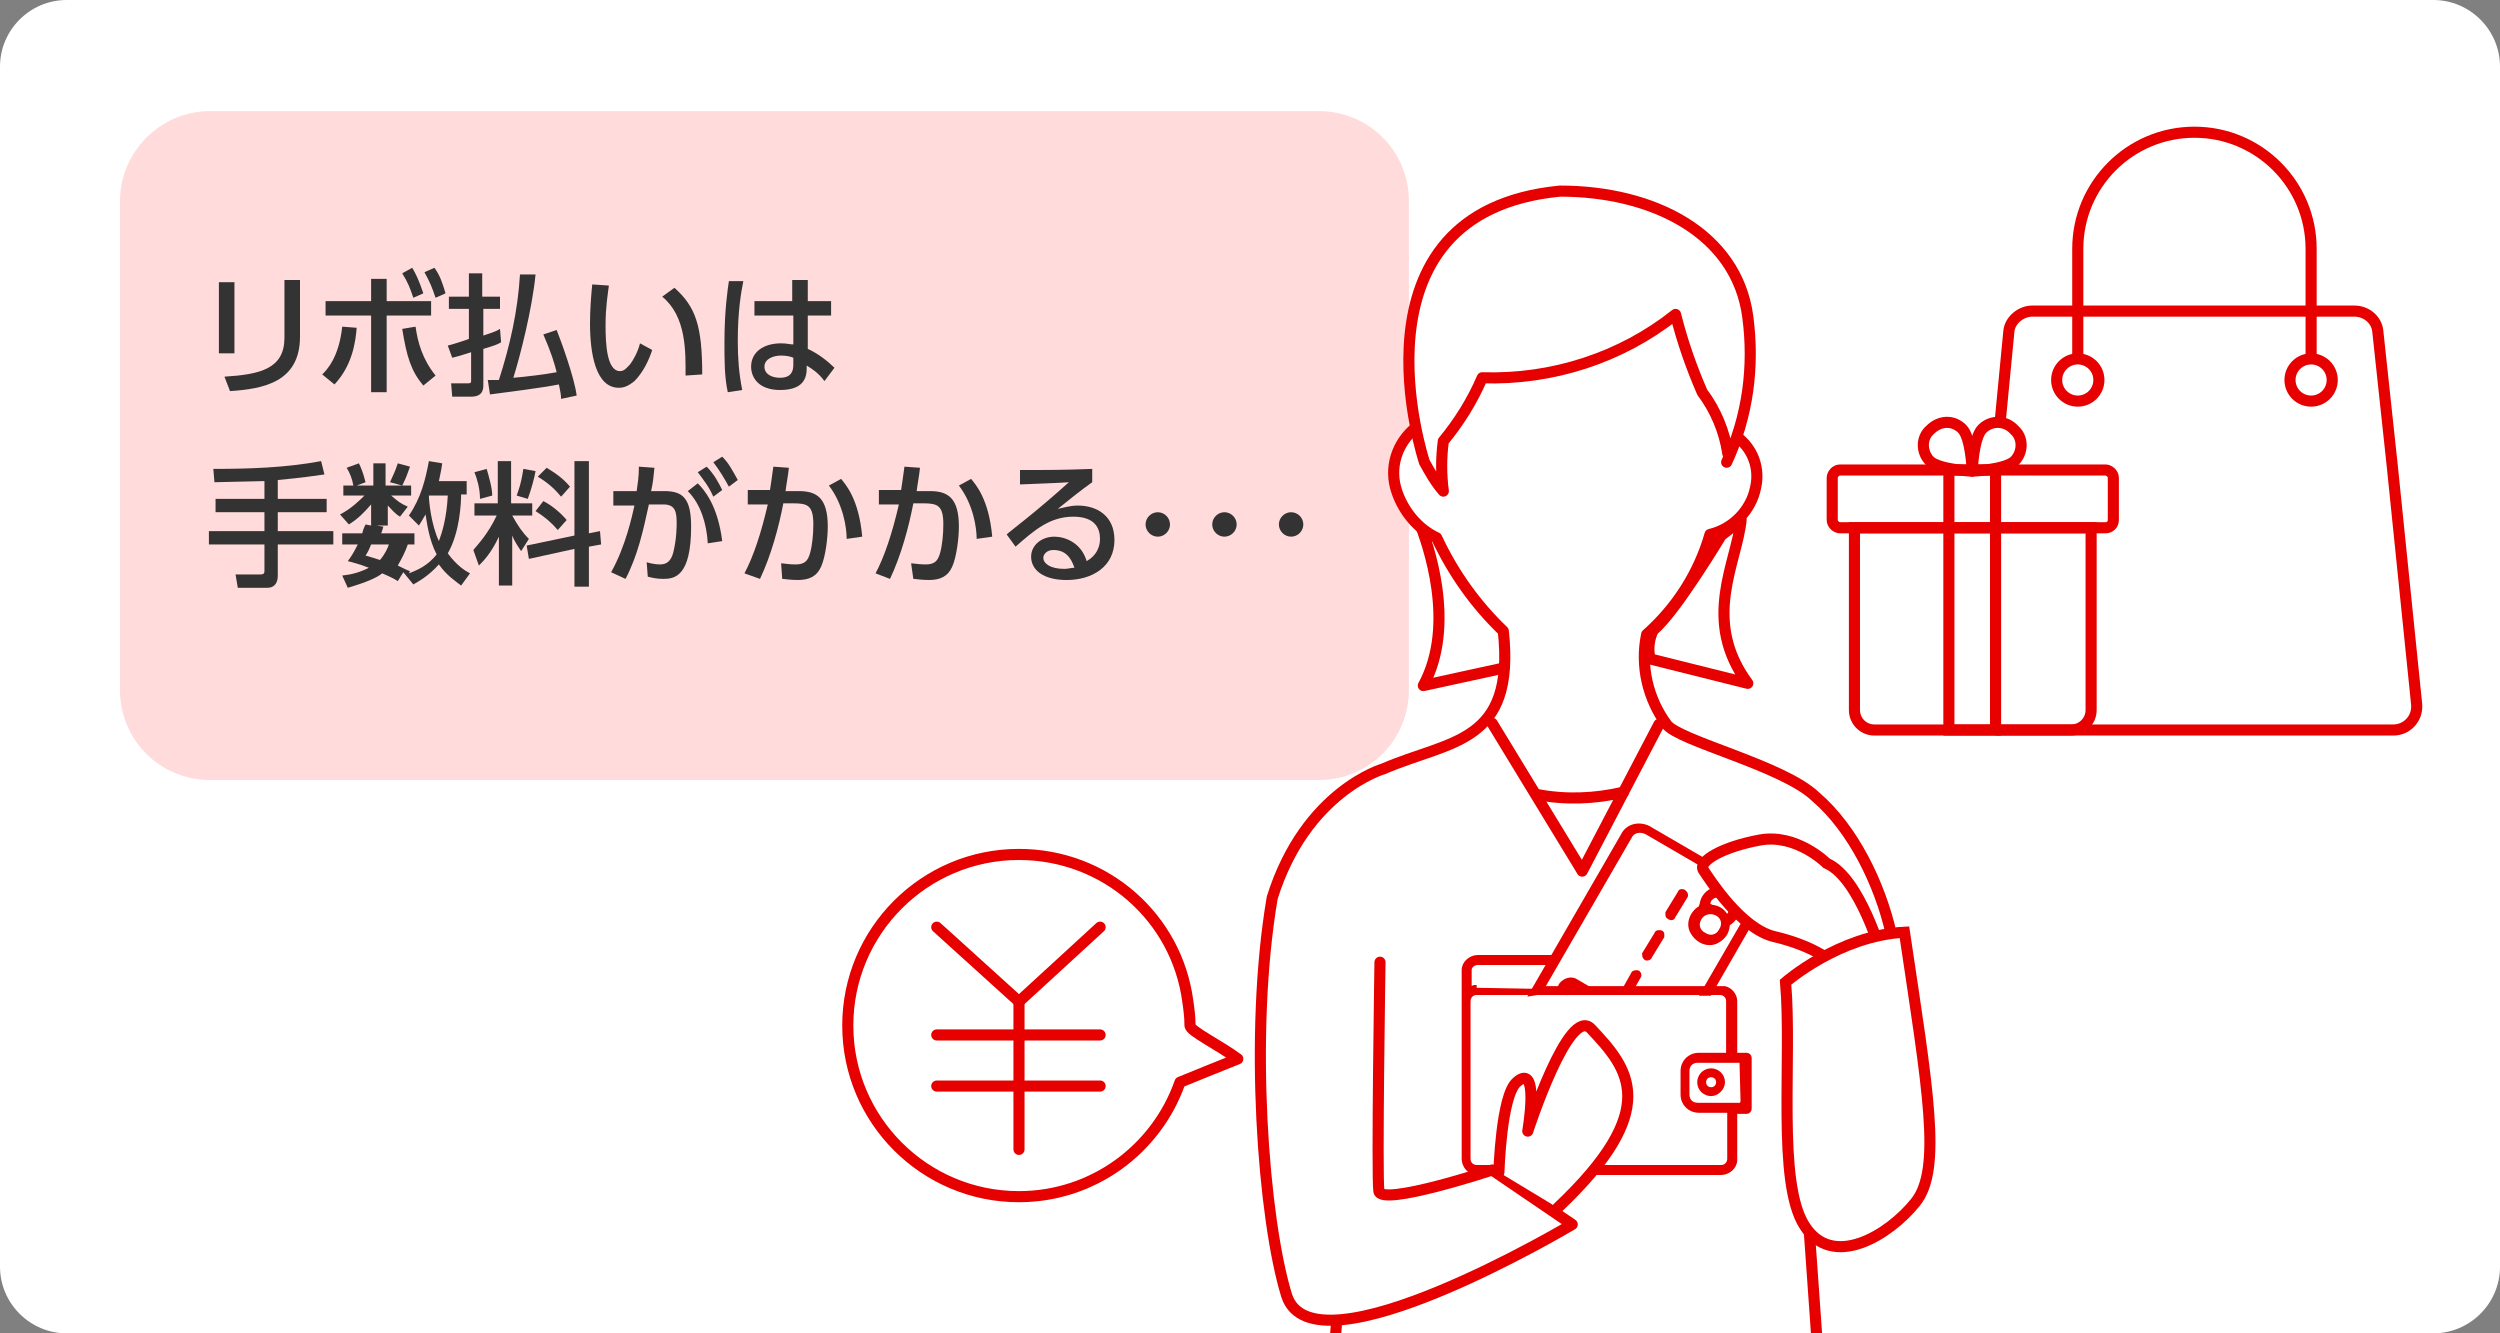 <?xml version="1.0" encoding="utf-8"?>
<!-- Generator: Adobe Illustrator 26.4.1, SVG Export Plug-In . SVG Version: 6.00 Build 0)  -->
<svg version="1.1" xmlns="http://www.w3.org/2000/svg" xmlns:xlink="http://www.w3.org/1999/xlink" x="0px" y="0px"
	 viewBox="0 0 225 120" style="enable-background:new 0 0 225 120;" xml:space="preserve">
<rect x="0" y="0" width="225" height="120" fill="#808080" stroke="none"/>
<style type="text/css">
	.st0{fill:#FFFFFF;}
	.st1{fill:none;stroke:#E60000;stroke-miterlimit:10;}
	.st2{fill:none;stroke:#E60000;stroke-linecap:round;stroke-linejoin:round;}
	.st3{fill:#FFDBDB;}
	.st4{enable-background:new    ;}
	.st5{fill:#333333;}
	.st6{fill:#FFFFFF;stroke:#E60000;stroke-linecap:round;stroke-linejoin:round;}
	.st7{fill:#FFFFFF;stroke:#E60000;stroke-width:2;stroke-linecap:round;stroke-linejoin:round;}
	.st8{fill:#E60000;stroke:#E60000;stroke-width:0.5;stroke-miterlimit:10;}
	.st9{fill:#FFFFFF;stroke:#E60000;stroke-miterlimit:10;}
</style>
<g id="レイヤー_2">
	<path id="長方形_7056" class="st0" d="M6,0h213c3.3,0,6,2.7,6,6v108c0,3.3-2.7,6-6,6H6c-3.3,0-6-2.7-6-6V6C0,2.7,2.7,0,6,0z"/>
</g>
<g id="レイヤー_1">
	<g>
		<path class="st1" d="M186.4,65.7h-17.7c-1,0-1.8-0.8-1.8-1.8V47.5h21.3v16.4C188.2,64.9,187.4,65.7,186.4,65.7z"/>
		<path class="st1" d="M189.5,47.5h-23.9c-0.3,0-0.7-0.3-0.7-0.7V43c0-0.3,0.3-0.7,0.7-0.7h23.9c0.3,0,0.7,0.3,0.7,0.7v3.8
			C190.2,47.2,189.9,47.5,189.5,47.5z"/>
		<rect x="175.4" y="42.3" class="st1" width="4.2" height="23.4"/>
		<g>
			<path class="st2" d="M176.6,38.6c0.8,0.8,0.9,3.8,0.9,3.8s-2.9-0.1-3.8-0.9c-0.8-0.8-0.8-2.1,0-2.8
				C174.6,37.8,175.8,37.8,176.6,38.6z"/>
		</g>
		<g>
			<path class="st2" d="M178.4,38.6c-0.8,0.8-0.9,3.8-0.9,3.8s2.9-0.1,3.8-0.9c0.8-0.8,0.8-2.1,0-2.8
				C180.5,37.8,179.2,37.8,178.4,38.6z"/>
		</g>
	</g>
	<g>
		<path class="st1" d="M179.6,65.7h35.8c1.2,0,2.2-1,2.1-2.3l-2.2-21.5l0,0L214,29.8c-0.1-1-1-1.8-2.1-1.8h-29c-1,0-2,0.8-2.1,1.8
			l-0.8,8.3"/>
		<circle class="st1" cx="187" cy="34.2" r="1.9"/>
		<circle class="st1" cx="208" cy="34.2" r="1.9"/>
		<path class="st1" d="M187,32.3v-9.9c0-5.8,4.7-10.5,10.5-10.5l0,0c5.8,0,10.5,4.7,10.5,10.5v9.9"/>
	</g>
	<path class="st3" d="M18.9,10h99.8c4.5,0,8.1,3.6,8.1,8.1v44c0,4.5-3.6,8.1-8.1,8.1H18.9c-4.5,0-8.1-3.6-8.1-8.1v-44
		C10.8,13.7,14.4,10,18.9,10z"/>
	<g class="st4">
		<path class="st5" d="M21.1,31.8h-1.4v-6.4h1.4V31.8z M27,30.3c0,4.1-3.3,4.7-6.3,4.9l-0.5-1.3c3.2-0.2,5.4-0.7,5.4-3.5v-5.2H27
			V30.3z"/>
		<path class="st5" d="M29,33.7c0.4-0.4,1.5-1.5,1.8-4.3l1.3,0.1c-0.1,1.3-0.4,3.4-2,5.1L29,33.7z M34.8,35.3h-1.4v-6.9h-4.1v-1.3
			h4.1v-2h1.4v2h4v1.3h-4V35.3z M37.4,29.4c0.2,1.4,0.6,2.9,1.8,4.4l-1.1,0.9c-1.1-1.3-1.5-2.6-1.9-5.1L37.4,29.4z M37.1,24.1
			c0.3,0.5,0.6,1.1,1,2.3l-0.9,0.4c-0.3-0.9-0.5-1.4-1-2.2L37.1,24.1z M39.1,24.1c0.5,0.7,0.7,1.3,1,2.3l-0.9,0.4
			c-0.3-0.9-0.5-1.4-1-2.3L39.1,24.1z"/>
		<path class="st5" d="M40.3,31.1c0.1,0,1.7-0.5,1.9-0.6v-2.7h-1.8v-1.1h1.8v-2.1h1.2v2.1H45v1.1h-1.5v2.4c0.9-0.3,1.2-0.4,1.5-0.6
			l0.1,1.2c-0.3,0.2-0.6,0.3-1.6,0.6v3.3c0,1-0.8,1-1.2,1h-1.6l-0.1-1.2h1.4c0.3,0,0.4,0,0.4-0.2v-2.6c-0.9,0.3-1.3,0.4-1.7,0.5
			L40.3,31.1z M48.2,24.7c-0.3,3.1-1.4,7.4-2,9.3c1.2-0.1,2.8-0.3,3.9-0.5c-0.2-0.8-0.5-1.8-1.2-3.4l1.2-0.4c0.4,1,1.6,4.3,1.8,5.9
			l-1.4,0.3c0-0.4-0.1-0.8-0.2-1.3c-1.5,0.3-4.7,0.7-6.2,0.9l-0.2-1.3c0.3,0,0.6,0,1,0c1-3.1,1.7-6.2,1.9-9.5L48.2,24.7z"/>
		<path class="st5" d="M54.8,25.7c-0.1,0.8-0.3,1.9-0.3,3.6c0,1.6,0.1,4.1,1.3,4.1c0.4,0,0.6-0.3,0.9-0.6c0.3-0.4,0.7-1.1,0.9-1.9
			l1.1,0.6c-0.3,0.9-0.8,2-1.6,2.8c-0.5,0.4-0.9,0.6-1.4,0.6c-2.1,0-2.6-3.1-2.6-5.8c0-1.2,0.1-2.5,0.2-3.5L54.8,25.7z M61.7,33.8
			c0-2.1,0.1-5.3-2.1-7.1l1.1-0.8c1.9,1.7,2.5,3.4,2.5,7.8L61.7,33.8z"/>
		<path class="st5" d="M66.9,25.3c-0.2,1-0.5,2.7-0.5,5.4c0,1.5,0.1,2.9,0.4,4.4l-1.3,0.2c-0.3-1.4-0.3-2.8-0.3-4.5
			c0-2.9,0.3-4.8,0.4-5.5L66.9,25.3z M74.8,27.1v1.3h-2.1l0,3c0.9,0.4,1.8,1.1,2.4,1.7l-0.9,1.2c-0.5-0.7-1.1-1.1-1.6-1.4l0,0.3
			c0,1.2-0.7,1.9-2.4,1.9c-1.9,0-2.6-1.1-2.6-2.1c0-1.3,1.1-2.1,2.7-2.1c0.5,0,0.8,0.1,1.1,0.1l0-2.6h-3.5v-1.3h3.4l0-1.9h1.4l0,1.9
			H74.8z M71.4,32.2c-0.2-0.1-0.6-0.2-1.1-0.2c-0.7,0-1.5,0.3-1.5,1c0,0.7,0.7,1,1.4,1c1.1,0,1.2-0.7,1.2-1.2L71.4,32.2z"/>
		<path class="st5" d="M23.7,43.3c-0.6,0-3.7,0.1-4.4,0.1l-0.1-1.2c3.2,0,6.5-0.1,9.7-0.7l0.3,1.2c-0.7,0.1-2,0.3-4.2,0.5v1.7h4.4
			v1.2H25v1.7h5V49h-5v2.8c0,1.1-0.8,1.1-0.9,1.1h-2.7l-0.2-1.2h2.2c0.2,0,0.4,0,0.4-0.3V49h-5v-1.2h5v-1.7h-4.4v-1.2h4.4V43.3z"/>
		<path class="st5" d="M42,43.3v1.2h-0.5c0,0.7-0.1,3.4-1.2,5.3c0.8,1.1,1.6,1.6,2,1.8l-0.8,1.1c-0.5-0.4-1.3-0.9-2-1.9
			c-1,1.1-1.8,1.5-2.3,1.8l-0.9-1.1l-0.5,0.8c-0.3-0.2-0.7-0.4-1.4-0.7c-0.5,0.4-1.4,0.8-3.1,1.3l-0.5-1.1c0.9-0.1,1.6-0.3,2.4-0.7
			c-1-0.4-1.6-0.5-1.9-0.6c0.3-0.4,0.5-0.7,0.9-1.5h-1.4v-1h1.8c0.1-0.4,0.2-0.6,0.3-0.8l0.5,0.1v-1.9c-0.7,0.8-1.2,1.3-2,1.8
			l-0.8-0.9c1-0.5,1.8-1.3,2.2-1.7h-1.9v-0.9h0.9c-0.1-0.6-0.3-1.1-0.6-1.6l1.1-0.4c0.4,0.8,0.5,1.4,0.6,1.7l-0.8,0.3h1.5v-2h1.1v2
			h1.5l-1.1-0.3c0.3-0.7,0.4-0.8,0.7-1.7l1.1,0.3c-0.3,0.8-0.3,0.9-0.7,1.7h0.8v0.9h-1.8c0.6,0.5,0.8,0.7,1.5,1l-0.7,0.9
			c-0.5-0.3-0.7-0.6-1.1-1v1.8h-1l0.6,0.1c-0.1,0.3-0.1,0.4-0.2,0.6h3v1h-0.6c-0.2,0.6-0.5,1.2-0.9,1.9c0.4,0.2,1,0.5,1.1,0.5
			l-0.1,0.2c0.8-0.3,1.7-0.7,2.5-1.7c-0.7-1.3-0.9-3-1-3.6c-0.3,0.5-0.4,0.7-0.6,1l-0.9-0.9c1.1-1.6,1.5-3.3,1.8-4.9l1.2,0.2
			c-0.1,0.7-0.2,1.1-0.3,1.6H42z M33.4,49c-0.2,0.5-0.3,0.7-0.5,1c0.7,0.2,1,0.3,1.3,0.4c0.5-0.6,0.7-1.1,0.8-1.4H33.4z M38.6,44.6
			c0,0.5,0.2,2.6,0.9,4.1c0.3-0.8,0.7-2.1,0.8-4.1H38.6z"/>
		<path class="st5" d="M44.9,48.3c-0.7,1.5-1.4,2.2-1.8,2.6l-0.5-1.4c0.4-0.5,1.3-1.4,2.1-3.1h-2v-1.1h2.1v-3.8h1.2v3.8h1.9v1.1
			h-1.8c0.5,0.9,0.9,1.5,1.5,2.1l-0.7,1.1c-0.4-0.6-0.6-0.9-0.8-1.4v4.5h-1.2V48.3z M43.8,42.2c0.2,0.7,0.5,1.7,0.5,2.4l-1.1,0.3
			c0-1-0.3-1.9-0.5-2.4L43.8,42.2z M48.2,42.4c-0.1,0.6-0.4,1.7-0.7,2.5l-1-0.3c0.1-0.3,0.4-1,0.6-2.4L48.2,42.4z M51.7,48.2v-6.7
			H53V48l1-0.2l0.1,1.2L53,49.2v3.6h-1.3v-3.4l-4.1,0.9l-0.2-1.2L51.7,48.2z M48.9,45.1c0.8,0.4,1.6,1.1,2.1,1.7l-0.8,0.9
			c-0.6-0.7-1.2-1.2-2-1.7L48.9,45.1z M49.2,42.1c1,0.6,1.6,1.1,2.1,1.7l-0.8,0.9c-0.5-0.6-1.1-1.2-2.1-1.8L49.2,42.1z"/>
		<path class="st5" d="M55,51.5c1.3-2.3,1.9-5.1,2.1-6l-1.9,0v-1.3h2.1c0.1-0.8,0.2-1.2,0.2-2.2l1.4,0.1c-0.1,0.9-0.1,1.2-0.3,2.1
			h1.2c1.7,0,2.4,0.7,2.4,3.2c0,4.5-1.5,4.7-2.5,4.7c-0.6,0-1-0.1-1.4-0.2l-0.1-1.3c0.3,0.1,0.8,0.2,1.2,0.2c0.6,0,1-0.3,1.2-1.1
			c0.3-1.2,0.3-2.4,0.3-2.6c0-1-0.1-1.7-1.2-1.7l-1.3,0c-0.5,2.3-1,4.6-2.1,6.7L55,51.5z M63.7,48.9c-0.1-1.7-0.6-3.5-1.8-4.7
			l0.9-0.7c0.6,0.6,1.8,2,2.2,5.2L63.7,48.9z M63.6,42c0.7,0.7,1.1,1.5,1.4,2.1l-0.8,0.6c-0.4-0.9-0.8-1.4-1.4-2.2L63.6,42z
			 M65,41.1c0.6,0.6,0.9,1.2,1.4,2.1l-0.8,0.6c-0.5-0.9-0.8-1.4-1.4-2.2L65,41.1z"/>
		<path class="st5" d="M67,51.6c0.8-1.5,1.5-3.6,2.1-6.2l-1.8,0v-1.3h2c0.1-0.7,0.2-1.3,0.3-2.1l1.4,0.1c-0.1,0.9-0.2,1.3-0.3,2.1
			h1.2c1.6,0,2.6,0.6,2.6,3.2c0,1-0.2,2.7-0.6,3.6c-0.4,0.9-1.1,1.2-2.1,1.2c-0.7,0-1.2-0.1-1.4-0.1l-0.1-1.4c0.2,0,0.7,0.1,1.3,0.1
			c0.8,0,1.1-0.3,1.3-1c0.2-0.7,0.3-1.7,0.3-2.6c0-1.7-0.5-1.9-1.8-1.9l-0.9,0c-0.4,2.1-1.1,4.7-2.1,6.8L67,51.6z M76.2,48.5
			c0-1-0.3-3.1-1.6-4.8l1.1-0.6c0.4,0.5,1.6,1.8,1.9,5.2L76.2,48.5z"/>
		<path class="st5" d="M78.8,51.6c0.8-1.5,1.5-3.6,2.1-6.2l-1.8,0v-1.3h2c0.1-0.7,0.2-1.3,0.3-2.1l1.4,0.1c-0.1,0.9-0.2,1.3-0.3,2.1
			h1.2c1.6,0,2.6,0.6,2.6,3.2c0,1-0.2,2.7-0.6,3.6c-0.4,0.9-1.1,1.2-2.1,1.2c-0.7,0-1.2-0.1-1.4-0.1L82,50.7c0.2,0,0.7,0.1,1.3,0.1
			c0.8,0,1.1-0.3,1.3-1c0.2-0.7,0.3-1.7,0.3-2.6c0-1.7-0.5-1.9-1.8-1.9l-0.9,0c-0.4,2.1-1.1,4.7-2.1,6.8L78.8,51.6z M87.9,48.5
			c0-1-0.3-3.1-1.6-4.8l1.1-0.6c0.4,0.5,1.6,1.8,1.9,5.2L87.9,48.5z"/>
		<path class="st5" d="M98.3,43.4c-1,0.7-2.1,1.6-3.1,2.4c0.5-0.1,1.1-0.3,1.8-0.3c1.7,0,3.3,0.9,3.3,3.1c0,2.4-2,3.6-4.3,3.6
			c-2.1,0-3.2-0.9-3.2-2.1c0-1,0.9-1.8,2.1-1.8c0.9,0,2.4,0.5,2.9,2.2c0.9-0.5,1.2-1.3,1.2-2c0-0.9-0.4-2-2.4-2
			c-2.1,0-3.5,1.2-5.2,2.7l-0.8-1.1c0.3-0.3,2.5-1.9,5.6-4.7c-1.4,0.1-2.4,0.1-4.4,0.2v-1.3c2.8,0,3.9,0,6.5-0.1V43.4z M94.8,49.5
			c-0.6,0-0.9,0.4-0.9,0.7c0,0.5,0.6,1,1.9,1c0.3,0,0.6-0.1,0.9-0.1C96.4,50.2,95.9,49.5,94.8,49.5z"/>
		<path class="st5" d="M105.3,47.2c0,0.6-0.5,1.1-1.1,1.1c-0.6,0-1.1-0.5-1.1-1.1c0-0.6,0.5-1.1,1.1-1.1
			C104.8,46.1,105.3,46.6,105.3,47.2z"/>
		<path class="st5" d="M111.3,47.2c0,0.6-0.5,1.1-1.1,1.1c-0.6,0-1.1-0.5-1.1-1.1c0-0.6,0.5-1.1,1.1-1.1
			C110.8,46.1,111.3,46.6,111.3,47.2z"/>
		<path class="st5" d="M117.3,47.2c0,0.6-0.5,1.1-1.1,1.1c-0.6,0-1.1-0.5-1.1-1.1c0-0.6,0.5-1.1,1.1-1.1
			C116.8,46.1,117.3,46.6,117.3,47.2z"/>
	</g>
	<path id="パス_9000-2-2_00000178904830144198503130000014880617888011731874_" class="st6" d="M162.8,110.3l0.7,9.9L162.8,110.3"
		/>
	<path id="パス_9000-2-2_00000170246821130049486210000009093499106322425005_" class="st7" d="M121.2,112.2"/>
	<path id="パス_9003-2" class="st6" d="M127.7,46.9c0.8,2,3.4,9.3,0.4,14.8l7.8-1.7v-2.7l-2.9-3.4l-3.1-5.7L127.7,46.9z"/>
	<path id="パス_9004-2" class="st6" d="M148.5,59.3l8.8,2.2c-4.2-5.7-1-10.8-0.6-14.7l-1.8,1.4c0,0-4.2,7-6.1,8.5
		C148.4,57.5,148.3,58.4,148.5,59.3z"/>
	<path class="st7" d="M143.9,89.6"/>
	<path class="st7" d="M143.9,84.3"/>
	<path class="st7" d="M103.4,84.3"/>
	<path class="st7" d="M103.4,89.6"/>
	<path id="パス_9000-2-4" class="st6" d="M170.2,84c-1-4.4-3.4-9.4-6.8-12.3c-2.9-2.8-12.3-5-13.4-6.5c-1.7-2.3-2.4-5.3-1.8-8.1
		c2.7-2.4,4.7-5.5,5.7-9c2.1-0.5,3.7-2.2,4.1-4.2c0.4-1.7-0.2-3.5-1.7-4.6l-2.9-6.8l-2.9-8.7h-17l-3.6,1.7l-0.8,5.2l-1.7,7.8
		c-1.7,1.4-2.4,3.6-1.7,5.7c0.6,1.8,1.9,3.4,3.6,4.2c1.5,3.2,3.5,6,6,8.4c1.1,10.2-4.8,9.8-10.8,12.4c0,0-7,2-10,11.6
		c-2.1,12.3-0.8,29,1.3,35.8c2.4,7.5,25.7-6.4,25.7-6.4l-7.2-4.9c0,0-10,3.3-10.2,1.9s0.1-20.6,0.1-20.6"/>
	<g id="グループ_15668-2">
		<path id="パス_9001-2" class="st6" d="M155.5,40.8c-0.3-2-1.1-3.9-2.3-5.5c-1-2.3-1.8-4.6-2.4-7c-4.9,3.9-11.1,5.9-17.4,5.7
			c-0.9,2.1-2.1,4-3.5,5.7c-0.2,1.5-0.2,3,0,4.5c-0.7-0.8-1.2-1.7-1.7-2.6c0,0-7.5-22.5,12.2-24.4c8.4,0,15.9,3.8,16.9,11.3
			c0.6,4.5,0,9-1.9,13.1"/>
	</g>
	<path id="パス_9005-2" class="st2" d="M138.3,71.5c2.6,0.5,5.2,0.4,7.8-0.2"/>
	<path id="パス_9002-2" class="st2" d="M134.3,65.1l8.1,13.3l6.9-13.2"/>
	<line class="st2" x1="120.2" y1="120.2" x2="120.3" y2="118.9"/>
	<g>
		<path id="パス_9144_00000094589603980850042010000005401529077177941908_" class="st8" d="M154,98.4c-0.5,0-1-0.4-1-1
			c0-0.5,0.4-1,1-1c0.5,0,1,0.4,1,1C155,97.9,154.5,98.4,154,98.4z M154,96.7c-0.4,0-0.7,0.3-0.7,0.7s0.3,0.7,0.7,0.7
			c0.4,0,0.7-0.3,0.7-0.7S154.4,96.7,154,96.7L154,96.7L154,96.7z"/>
		<path id="パス_9145_00000070085473445253935880000007702240242591645846_" class="st8" d="M132.9,88.9c-0.1,0-0.1,0-0.2,0
			l-0.5,0.2v-1.8c0-0.4,0.4-0.7,0.8-0.7h6.8l0.2-0.4h-7c-0.6,0-1.2,0.5-1.2,1.1c0,0,0,0,0,0v17c0,0.6,0.5,1.2,1.1,1.2c0,0,0,0,0,0
			h22c0.6,0,1.2-0.5,1.2-1.1c0,0,0,0,0,0v-4.4h1.1c0.1,0,0.2-0.1,0.2-0.2c0,0,0,0,0,0v-4.6c0-0.1-0.1-0.2-0.2-0.2c0,0,0,0,0,0h-1.1
			v-4.9c0-0.5-0.4-1-0.9-1.1l-0.1,0h-16.5 M155.7,104.3c0,0.4-0.3,0.8-0.8,0.8h-22c-0.4,0-0.8-0.3-0.8-0.8V90.1
			c0-0.4,0.3-0.8,0.8-0.8h21.9c0.4,0,0.8,0.3,0.8,0.8v4.9h-2.7c-0.8,0-1.4,0.6-1.4,1.4v2.1c0,0.8,0.6,1.4,1.4,1.4h2.8L155.7,104.3z
			 M156.9,99.1l-0.1,0.4h-4c-0.6,0-1-0.4-1-1c0,0,0,0,0,0v-2.1c0-0.6,0.4-1,1-1c0,0,0,0,0,0h4L156.9,99.1z"/>
		<g id="グループ_16564_00000066494080740301542750000003395387499271969952_" transform="translate(1251.238 454.167)">
			<path id="パス_9146_00000073688170976982875870000008571314126981908898_" class="st8" d="M-1096-374.1c-0.9-0.2-1.8,0.3-2,1.2
				c0,0.1-0.1,0.3-0.1,0.4v0.1l-0.1,0c-0.8,0.5-1.1,1.5-0.6,2.2c0,0,0,0,0,0c0.5,0.8,1.5,1.1,2.2,0.6c0,0,0,0,0,0
				c0.2-0.1,0.5-0.4,0.6-0.6c0.1-0.2,0.2-0.5,0.2-0.8v-0.1l0.1,0c0.8-0.5,1.1-1.5,0.6-2.2c0,0,0,0,0,0
				C-1095.2-373.7-1095.6-374-1096-374.1z M-1096.7-372c0.6,0.3,0.8,1,0.4,1.6c-0.3,0.6-1,0.8-1.6,0.4c-0.6-0.3-0.8-1-0.4-1.6
				c0,0,0,0,0,0l0,0C-1098-372.1-1097.3-372.3-1096.7-372L-1096.7-372z M-1097.4-372.6l-0.2,0l0-0.2c0-0.1,0.1-0.2,0.1-0.3
				c0.3-0.6,1-0.7,1.6-0.4c0.6,0.3,0.7,1,0.4,1.6l0,0c-0.1,0.1-0.1,0.2-0.2,0.3l-0.1,0.1l-0.1-0.1c-0.3-0.6-0.8-0.9-1.5-0.9
				C-1097.3-372.6-1097.4-372.6-1097.4-372.6L-1097.4-372.6z"/>
			<path id="パス_9147_00000029044367262320655600000007034418822970607764_" class="st8" d="M-1103.1-368c0.1,0.1,0.3,0,0.3-0.1
				l1.1-1.8c0-0.1,0-0.1,0-0.2c0-0.1-0.1-0.1-0.1-0.1c-0.1,0-0.1,0-0.2,0c-0.1,0-0.1,0.1-0.1,0.1l-1.1,1.8
				C-1103.2-368.2-1103.2-368.1-1103.1-368z"/>
			<path id="パス_9148_00000009563036921887866210000017524868202604457606_" class="st8" d="M-1099.9-373.9
				c-0.1,0-0.1,0.1-0.1,0.1l-1.1,1.8c0,0.1,0,0.1,0,0.2c0,0.1,0.2,0.2,0.3,0.2c0.1,0,0.1-0.1,0.1-0.1l1.1-1.8c0.1-0.1,0-0.3-0.1-0.3
				c0,0,0,0,0,0C-1099.7-373.9-1099.8-373.9-1099.9-373.9z"/>
			<path id="パス_9149_00000171686912335192700720000006262654172993729178_" class="st8" d="M-1112.7-364.9l8.1-14
				c0.3-0.6,1-0.7,1.6-0.4l9.1,5.3c0.6,0.3,0.7,1,0.4,1.6l-4.4,7.6h0.5l4.2-7.3l0.1-0.1h0c0.4-0.8,0.1-1.7-0.7-2.1l-9.1-5.3
				c-0.8-0.4-1.8-0.2-2.2,0.6l-8.2,14.2L-1112.7-364.9z"/>
			<path id="パス_9150_00000132794427120215318340000013211341052307817877_" class="st8" d="M-1110.3-364.9l0.1-0.2
				c0.1-0.2,0.4-0.3,0.6-0.2l0.4,0.2l-0.1,0.1h1.2c0,0-0.1,0-0.1-0.1l-1.2-0.7c-0.4-0.3-1-0.1-1.3,0.3l-0.2,0.4L-1110.3-364.9z"/>
			<path id="パス_9151_00000161616906501312872340000006560283112395333812_" class="st8" d="M-1104.6-364.9l0.8-1.4
				c0.1-0.1,0-0.3-0.1-0.3s-0.3,0-0.3,0.1l-0.9,1.6L-1104.6-364.9z"/>
		</g>
	</g>
	<path class="st6" d="M140.2,108.7c9.4-8.9,6.4-12.5,3-16.1c-2-2.2-5.7,9.2-5.7,9.2s1.1-6.3-1-4.4c-1.4,1.2-1.6,8.1-1.6,8.1"/>
	<path class="st9" d="M164.4,77.7c0,0-2.7-2.7-6-2.1c-3.3,0.6-5.6,1.9-5.1,2.7c0.6,0.9,3.4,5.3,6.4,6c3,0.7,5.2,2,5.4,2.7
		c0.2,0.7,4.3-0.9,4.3-0.9S167.4,79,164.4,77.7z"/>
	<path class="st9" d="M160.7,88.4c0,0,4.8-4.2,10.7-4.5c2.1,14.1,3.4,21.3,1,24.3s-7.5,6.1-10,2.1
		C159.9,106.4,161.3,95.3,160.7,88.4z"/>
</g>
<g id="Layer_1">
	<g>
		<path id="Ellipse_306" class="st2" d="M91.7,76.9c7.8,0,14.2,5.7,15.2,13.2c0.1,0.7,0.2,1.4,0.2,2.2c0,0.5,2.7,1.8,4.3,3
			c-2,0.8-3.5,1.4-5.2,2.1c-2.1,6-7.8,10.3-14.5,10.3c-8.5,0-15.4-6.9-15.4-15.4S83.2,76.9,91.7,76.9z"/>
		<g id="グループ_13218_5_" transform="translate(35.709 7.645)">
			<g id="グループ_13217_5_" transform="translate(0 0)">
				<g id="グループ_13216_5_">
					<line id="線_2056_5_" class="st2" x1="56" y1="82.5" x2="63.3" y2="75.8"/>
					<line id="線_2057_5_" class="st2" x1="48.6" y1="75.8" x2="56" y2="82.5"/>
					<line id="線_2058_5_" class="st2" x1="56" y1="95.8" x2="56" y2="82.5"/>
					<line id="線_2059_5_" class="st2" x1="48.6" y1="85.5" x2="56" y2="85.5"/>
					<line id="線_2060_5_" class="st2" x1="48.6" y1="90.1" x2="56" y2="90.1"/>
					<line id="線_2061_5_" class="st2" x1="56" y1="85.5" x2="63.3" y2="85.5"/>
					<line id="線_2062_5_" class="st2" x1="56" y1="90.1" x2="63.3" y2="90.1"/>
				</g>
			</g>
		</g>
	</g>
</g>
</svg>
